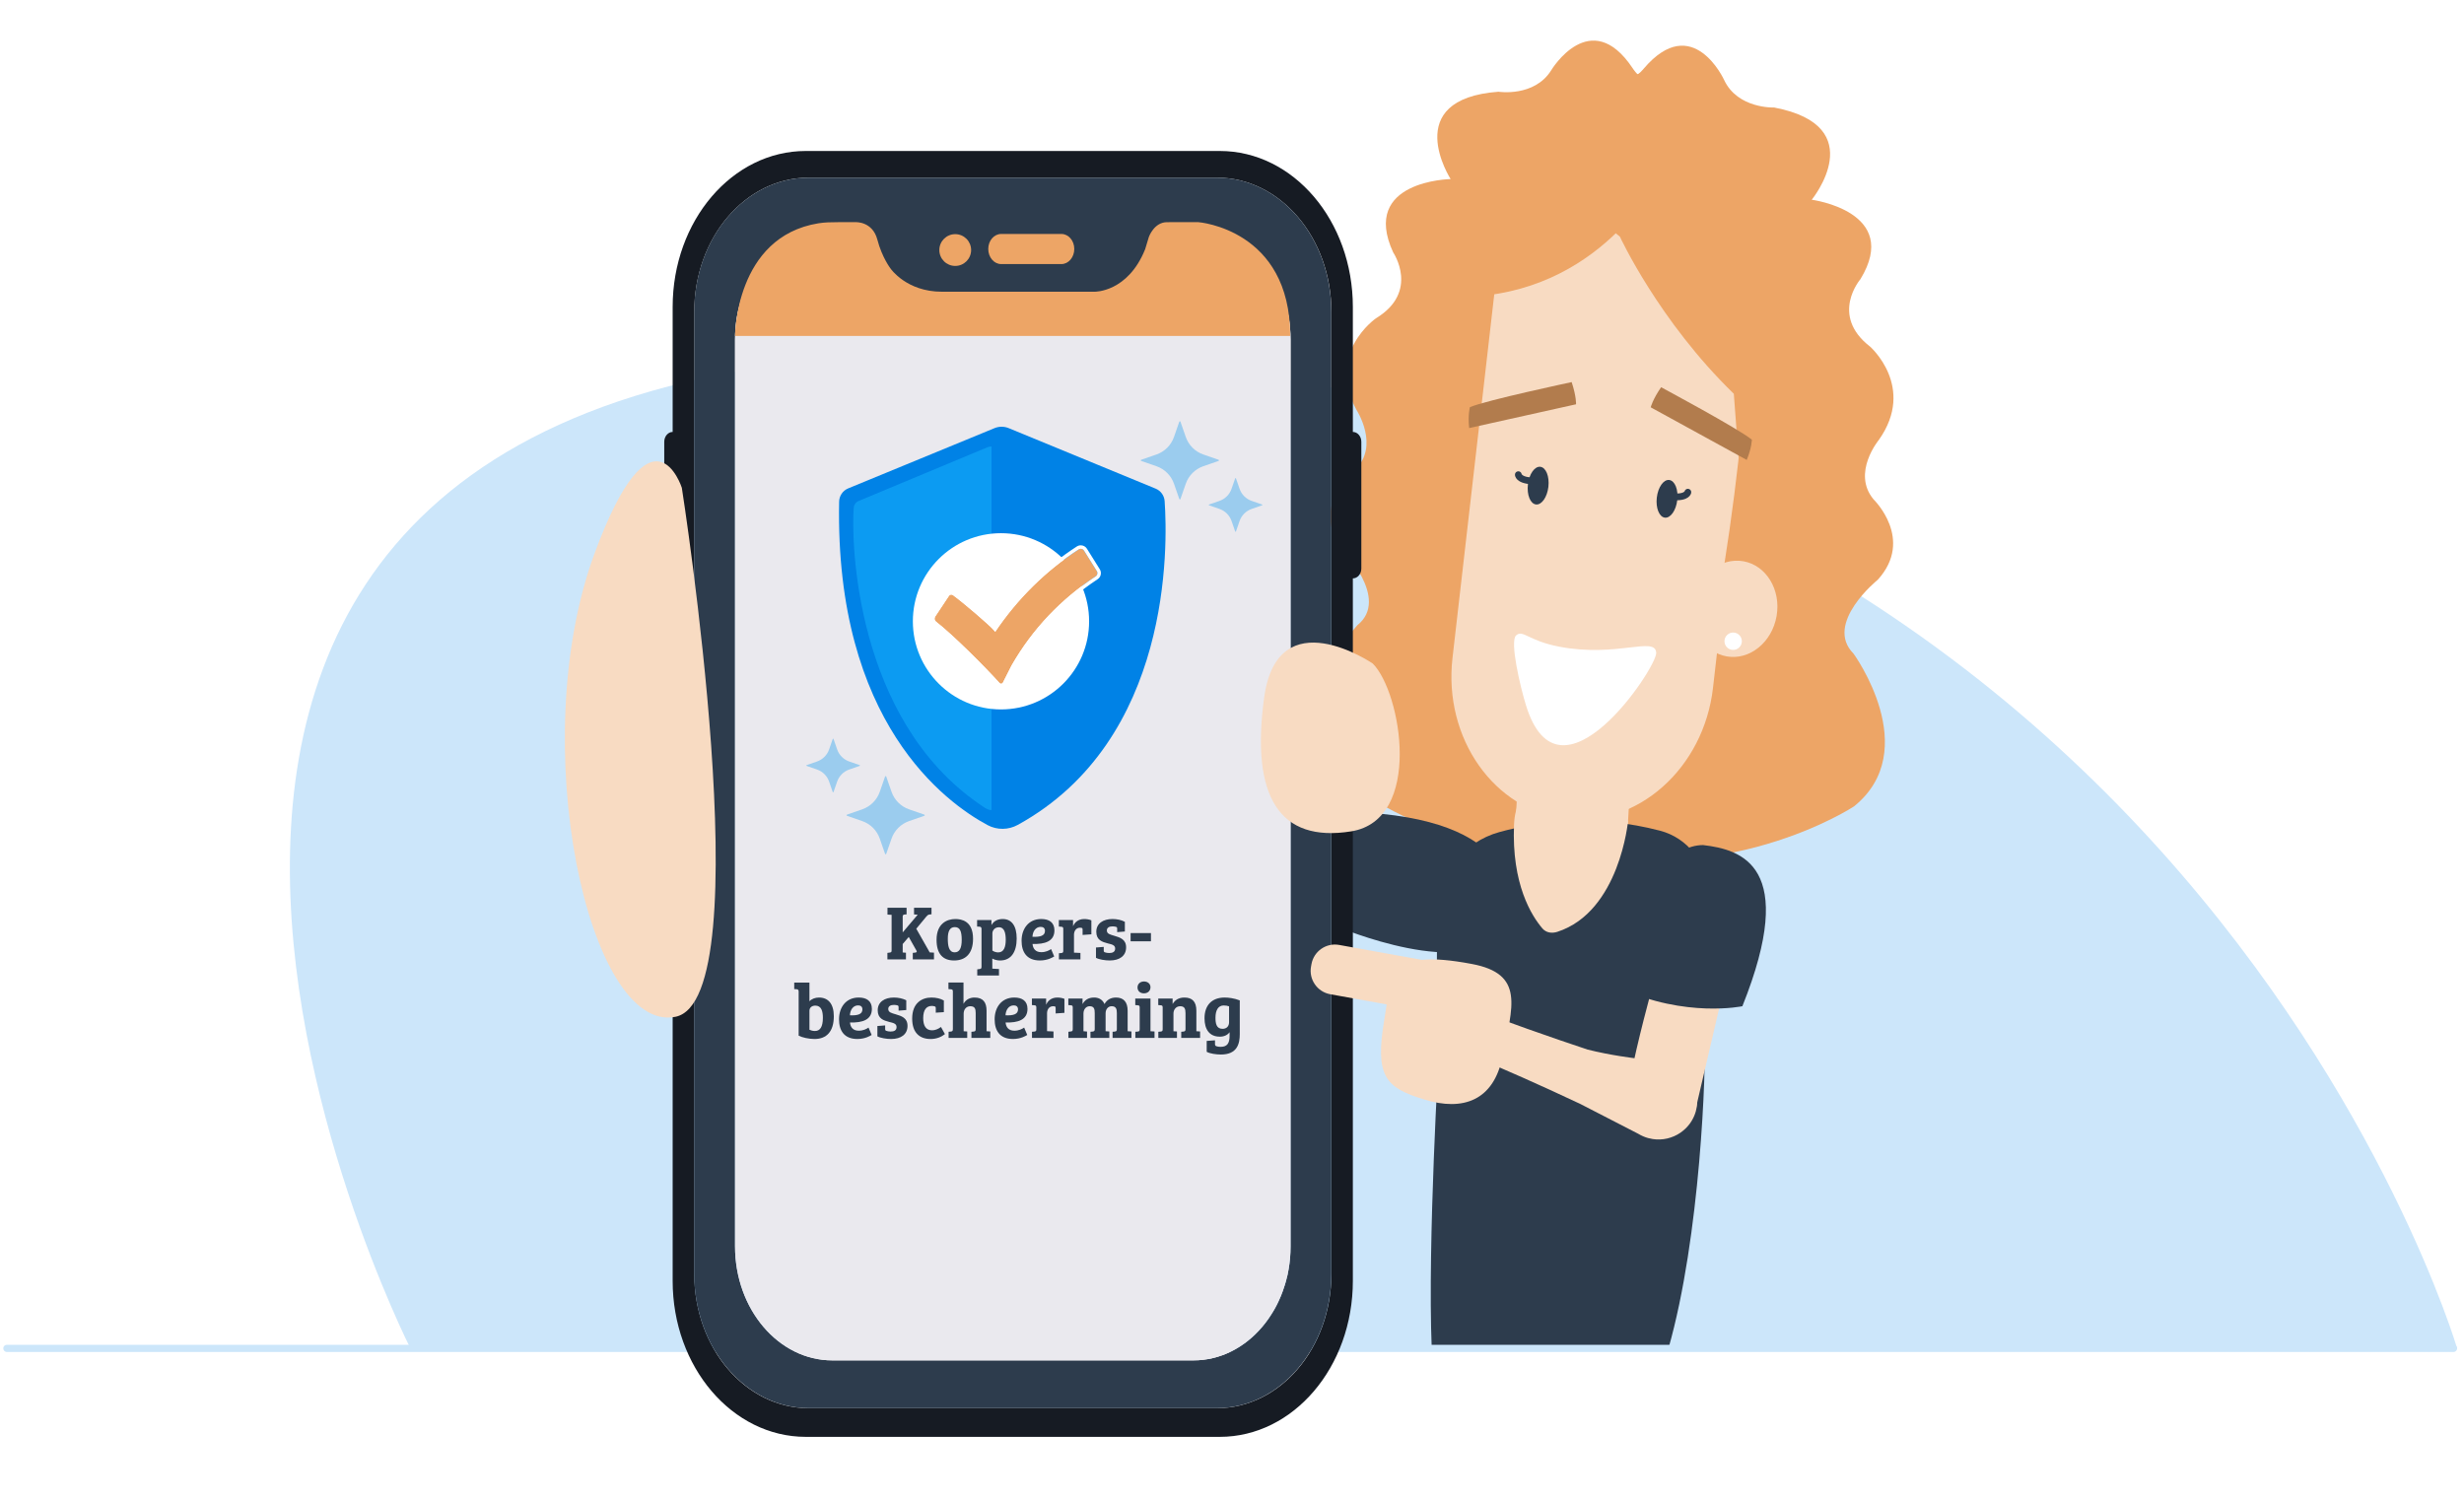 <?xml version="1.0" encoding="UTF-8"?><svg id="a" xmlns="http://www.w3.org/2000/svg" viewBox="0 0 470.703 286.534"><defs><style>.b{fill:#f8dbc2;}.c{fill:#0082e6;}.d{fill:#eae9ee;}.e{fill:#eda566;}.f{fill:#fff;}.g{fill:#9bccee;}.h{fill:#cce6fa;}.i{fill:#b27c4d;}.j{fill:#161b23;}.k{fill:#0c9bf2;}.l{fill:#2d3c4d;}.m{fill:#4897d2;}</style></defs><rect class="f" x="-0" y="0" width="470.703" height="286.534"/><path class="h" d="M469.39,257.597S413.66,67.483,183.702,67.483c-201.71,0-105.299,190.114-105.299,190.114H469.39Z"/><path class="e" d="M292.046,97.489c-3.583,21.656-17.329,22.004-17.329,22.004-11.801,2.75-9.511,13.478-9.511,13.478,1.968,18.889,31.202,28.92,31.202,28.92,32.775,8.716,57.768-7.839,57.768-7.839,13.322-10.761-.086-29.174-.086-29.174-5.744-5.76,4.634-14.131,4.634-14.131,7.022-7.75-.806-15.34-.806-15.34-4.238-5.059,1.018-11.387,1.018-11.387,7.122-10.09-1.694-17.808-1.694-17.808-7.76-6.005-1.839-12.88-1.839-12.88,7.879-12.927-9.304-15.174-9.304-15.174,0,0,11.511-14.063-7.172-17.619,0,0-6.965,.286-9.563-5.261,0,0-6.001-13.164-15.354-2.171,0,0-3.487,4.597-9.198,2.253-.251-.103-10.093-4.626-10.427,5.568,0,0,1.25,7.405-4.134,10.454,0,0-8.261,4.833-1.93,13.981,0,0,5.851,6.192,5.605,21.382-.258,15.883-1.88,30.745-1.88,30.745Z"/><path class="e" d="M324.052,99.32c1.089,21.923,14.706,23.837,14.706,23.837,11.41,4.078,7.912,14.475,7.912,14.475-4.109,18.541-34.297,25.172-34.297,25.172-33.555,4.921-56.497-14.378-56.497-14.378-12.008-12.211,3.413-28.974,3.413-28.974,6.363-5.067-2.992-14.568-2.992-14.568-6.092-8.5,2.55-15.148,2.55-15.148,4.787-4.543,.287-11.429,.287-11.429-5.925-10.836,3.714-17.498,3.714-17.498,8.394-5.081,3.296-12.586,3.296-12.586-6.353-13.742,10.974-14.013,10.974-14.013,0,0-9.831-15.284,9.135-16.686,0,0,6.887,1.079,10.101-4.136,0,0,7.464-12.394,15.501-.405,0,0,2.94,4.965,8.881,3.288,.261-.074,10.554-3.444,9.724,6.721,0,0-2.086,7.214,2.914,10.857,0,0,7.656,5.744,.323,14.11,0,0-6.52,5.484-8.008,20.603-1.556,15.808-1.639,30.759-1.639,30.759Z"/><rect class="b" x="278.3" y="132.473" width="45.507" height="21.447" rx="6.644" ry="6.644" transform="translate(140.891 435.578) rotate(-86.725)"/><path class="b" d="M277.471,125.722c-1.76,15.327,7.997,29.153,21.682,30.724,13.685,1.571,26.321-9.683,28.081-25.01l9.291-80.916c1.76-15.327-7.997-29.153-21.682-30.724-13.685-1.571-26.321,9.683-28.081,25.01l-9.291,80.916Z"/><path class="e" d="M337.258,25.991l-.892,16.252s-2.754,2.604-2.479,7.091c0,0,1.678,19.443-4.562,59.007l-.012,.152c-.011,.289,.206,1.452,4.994-.885,.073-.036,.135-.107,.167-.2,.435-1.273,8.02-35.141,8.969-65.905,0,0,.636-8.391-6.184-15.511Z"/><path class="b" d="M323.502,114.937c-.87,5.021,1.982,9.706,6.368,10.466,4.387,.76,8.647-2.694,9.517-7.715,.87-5.021-1.982-9.706-6.368-10.466-4.387-.76-8.648,2.694-9.517,7.715Z"/><path class="f" d="M289.63,121.383c-1.28,1.13,.824,9.933,1.881,13.362,6.402,20.788,25.009-7.196,24.878-10.017-.151-3.258-7.442,.941-18.538-1.187-5.935-1.138-6.91-3.315-8.221-2.158Z"/><path class="e" d="M309.453,45.21s7.395,16.077,21.763,30.02l1.6,21.439s9.299-62.632,4.442-70.678c-4.857-8.046-20.23-11.658-22.784-12.351,0,0-33.256,9.144-5.021,31.57Z"/><path class="e" d="M317.959,32s-9.634,21.47-33.849,24.405l-4.251-9.836s.506-15.76,9.769-23.88c9.264-8.119,16.703,6.597,28.331,9.31Z"/><path class="i" d="M333.683,87.868l-18.345-10.055s.355-1.471,1.987-3.836c0,0,14.749,7.897,17.334,10.015,0,0-.012,1.544-.976,3.876Z"/><path class="i" d="M280.656,81.779l20.421-4.542s.069-1.511-.839-4.238c0,0-16.366,3.472-19.438,4.785,0,0-.419,1.486-.144,3.995Z"/><ellipse class="l" cx="318.459" cy="95.296" rx="3.621" ry="1.969" transform="translate(187.458 400.805) rotate(-83.45)"/><path class="l" d="M318.379,95.393c-.351-.061-.587-.396-.525-.747,.061-.352,.397-.583,.747-.526,2.668,.464,3.171-.196,3.214-.263,.086-.319,.406-.525,.735-.467,.351,.062,.586,.397,.524,.748-.052,.294-.444,1.585-3.31,1.421-.409-.023-.87-.077-1.386-.167Zm3.424-1.478l0-.001-0,.001Zm0-.001l0-.001-0,.001Z"/><path class="l" d="M295.792,93c-.228,1.987-1.289,3.497-2.369,3.373-1.08-.124-1.771-1.835-1.543-3.822,.228-1.987,1.289-3.497,2.369-3.373s1.771,1.835,1.543,3.822Z"/><path class="l" d="M289.404,90.72c-.021-.356,.25-.662,.606-.683,.333-.02,.628,.221,.677,.548,.035,.072,.462,.785,3.164,.628,.357-.02,.662,.251,.682,.607,.021,.356-.251,.662-.607,.682-.524,.03-.987,.031-1.396,.007-2.866-.164-3.108-1.491-3.126-1.789Zm1.29-.077l-0-.002,0,.002Zm-0-.002v0Zm0-.001l0-.001-0,.001Zm-0-.001v0Z"/><path class="f" d="M329.433,122.406c-.052,.915,.647,1.7,1.563,1.752,.915,.052,1.7-.647,1.752-1.563,.052-.915-.647-1.7-1.563-1.752s-1.7,.647-1.752,1.563Z"/><path class="l" d="M318.729,257.597c6.071-21.27,7.265-53.382,6.892-60.345-.493-9.219-38.106-34.413-50.699,3.181,0,0-2.246,36.923-1.417,57.156"/><path class="l" d="M255.41,177.009s25.342,10.78,31.602,.493c3.011-6.671,2.693-21.168-28.463-22.39,0,0-1.578,8.166-3.139,21.897Z"/><path class="l" d="M286.407,158.97c7.611-2.097,18.437-3.481,30.714-.27,5.296,1.385,8.991,6.178,9.136,11.65,.392,14.705,.258,44.025-6.449,53.85-7.453,10.918-32.848,14.083-40.249,3.014-5.128-7.669-5.289-36.923-4.965-52.973,.144-7.139,4.928-13.374,11.812-15.271Z"/><path class="b" d="M319.757,203.493l-.016-.012c-1.468-.756-5.115-.891-10.225-1.712l-.053-.007c-1.87-.299-3.939-.69-6.169-1.244-3.231-1.075-7.312-2.464-11.491-3.954-1.047-.372-2.1-.748-3.15-1.139-3.745-1.369-9.578-3.676-10.477-4.078s-1.723-1.32-3.013-2.165c-.207-.227-.429-.443-.684-.635-2.23-1.681-5.4-1.236-7.082,.994-.166,.22-.306,.452-.43,.688l-.058,.086-.084,.145-.139,.262-.09,.208-.088,.217-.078,.258-.051,.179c-.03,.095-.044,.192-.063,.295l-.027,.147c-.018,.112-.026,.223-.034,.333l-.014,.106c-.006,.129-.007,.253-.004,.382v.066c.005,.137,.019,.274,.039,.414l-.001,.024c.16,1.173,.764,2.288,1.769,3.071l.005,.004,.069,.052,.205,.086,.069,.058c.775,.584,1.664,.906,2.564,.991,5.415,2.143,14.619,5.601,30.919,13.282l.067,.034,11.003,5.665c.308,.19,.63,.349,.95,.49l.067,.034,.004-.005c.562,.24,1.151,.4,1.75,.493,1.854,.287,3.773-.153,5.34-1.235l.025-.023c.62-.435,1.184-.961,1.662-1.595,1.529-2.029,1.856-4.588,1.099-6.829-.454-1.369-1.319-2.615-2.554-3.546-.485-.365-.996-.651-1.529-.885Z"/><path class="b" d="M329.673,187.251l-5.756,24.674s-12.169,5.194-13.125,.708c-.957-4.487,7.116-32.215,7.116-32.215l11.766,6.834Z"/><path class="l" d="M309.478,188.78s3.823-27.273,15.865-27.336c7.269,.858,18.265,3.903,7.508,30.786,0,0-10.801,2.289-23.373-3.45Z"/><path class="h" d="M1.31,258.284H468.703c.379,0,.687-.307,.687-.687s-.308-.687-.687-.687H1.31c-.379,0-.687,.307-.687,.687s.308,.687,.687,.687Z"/><path class="m" d="M167.253,43.071c0,1.37,.187,2.703,.514,3.945-.047-.128-.078-.274-.109-.402-.498-2.137-2.259-3.543-4.143-3.543h3.738Z"/><path class="m" d="M219.699,43.071h3.738c-1.885,0-3.645,1.406-4.143,3.543-.031,.146-.062,.274-.109,.402,.343-1.242,.514-2.575,.514-3.945Z"/><path class="m" d="M245.961,243.563c-.094,.438-.202,.858-.311,1.278l-.016,.037c-.078,.237-.14,.493-.218,.73-.109,.329-.218,.657-.343,.986,.125-.329,.234-.658,.327-.986,.109-.329,.202-.676,.296-1.004,.094-.347,.187-.694,.265-1.041Z"/><path class="j" d="M128.498,97.477c-.872,0-1.604,.84-1.604,1.881v11.177c0,1.041,.732,1.881,1.604,1.881V244.695c0,16.473,11.386,29.805,25.437,29.805h79.082c14.05,0,25.421-13.332,25.421-29.805V110.498c.888,0,1.62-.84,1.62-1.881v-24.217c0-1.041-.732-1.881-1.62-1.881v-23.87c0-16.473-11.371-29.805-25.421-29.805h-79.082c-14.05,0-25.437,13.332-25.437,29.805v23.87c-.872,0-1.604,.84-1.604,1.881v11.195c0,1.041,.732,1.881,1.604,1.881Zm4.128-37.896c0-14.172,9.782-25.641,21.854-25.641h77.992c12.072,0,21.869,11.469,21.869,25.641V243.38c0,14.154-9.798,25.641-21.869,25.641h-77.992c-12.072,0-21.854-11.487-21.854-25.641V59.581Z"/><path class="g" d="M167.253,43.071c0,1.37,.187,2.703,.514,3.945-.047-.128-.078-.274-.109-.402-.498-2.137-2.259-3.543-4.143-3.543h3.738Z"/><path class="g" d="M219.699,43.071h3.738c-1.885,0-3.645,1.406-4.143,3.543-.031,.146-.062,.274-.109,.402,.343-1.242,.514-2.575,.514-3.945Z"/><path class="g" d="M245.961,243.563c-.094,.438-.202,.858-.311,1.278l-.016,.037c-.078,.237-.14,.493-.218,.73-.109,.329-.218,.657-.343,.986,.125-.329,.234-.658,.327-.986,.109-.329,.202-.676,.296-1.004,.094-.347,.187-.694,.265-1.041Z"/><path class="l" d="M232.472,33.94h-77.992c-12.072,0-21.869,11.469-21.869,25.641V243.302c0,14.204,9.821,25.719,21.936,25.719h77.859c12.106,0,21.921-11.507,21.921-25.701V59.581c0-14.172-9.782-25.641-21.854-25.641Zm14.066,204.181c0,1.498-.125,2.977-.374,4.383-.062,.347-.125,.712-.203,1.059-.078,.347-.171,.694-.265,1.041l-.047,.237-.016,.037c-.078,.237-.14,.493-.218,.73h-.015c-.094,.329-.203,.657-.327,.986-.234,.657-.483,1.278-.779,1.899-.421,.931-.903,1.808-1.449,2.648-.171,.274-.358,.566-.545,.822-.374,.548-.779,1.059-1.199,1.552-3.349,3.945-7.991,6.374-13.115,6.374h-68.953c-10.283,0-18.618-9.773-18.618-21.829V64.9c0-12.006,8.378-21.829,18.618-21.829h4.888c1.733,0,3.263,1.361,3.697,3.328,.046,.208,.096,.413,.149,.617,.093,.365,.202,.712,.327,1.059,.156,.457,.327,.895,.53,1.333,.171,.384,.358,.749,.561,1.096,.452,.767,.966,1.498,1.542,2.137,.187,.237,.389,.438,.607,.639l.078,.091c.203,.183,.405,.384,.623,.548,.125,.11,.249,.201,.374,.292,.623,.475,1.293,.895,1.994,1.205,.265,.128,.53,.237,.794,.329l.093,.036c.296,.11,.592,.201,.903,.274l.171,.055c.296,.073,.608,.128,.919,.146,.421,.073,.857,.11,1.308,.11h29.767c3.131,0,5.966-1.479,8.022-3.89,.249-.292,.498-.621,.732-.95,.234-.329,.452-.676,.654-1.023s.389-.712,.561-1.096c.172-.365,.327-.749,.483-1.151v-.018c.14-.402,.265-.804,.374-1.224,.061-.223,.117-.448,.168-.676,.428-1.939,1.947-3.268,3.656-3.268h4.905c10.283,0,18.624,9.773,18.624,21.829V238.121Z"/><path class="d" d="M246.537,64.822V238.121c0,1.498-.125,2.977-.374,4.383-.062,.347-.125,.712-.203,1.059-.078,.347-.171,.694-.265,1.041-.094,.329-.187,.676-.296,1.004-.094,.329-.203,.657-.327,.986-.234,.657-.483,1.278-.779,1.899-.421,.931-.903,1.808-1.449,2.648-.171,.274-.358,.566-.545,.822-.389,.548-.779,1.059-1.199,1.552-3.349,3.945-7.991,6.374-13.115,6.374h-69.02c-10.249,0-18.552-9.752-18.552-21.77V64.822c0-11.962,8.349-21.751,18.552-21.751h4.548c1.885,0,3.645,1.406,4.143,3.543,.031,.128,.062,.274,.109,.402,.093,.365,.187,.712,.327,1.059,.156,.457,.327,.895,.53,1.333,.171,.384,.358,.749,.561,1.096,.452,.767,.966,1.498,1.542,2.137,.187,.237,.389,.457,.607,.639l.078,.091c.203,.183,.405,.384,.623,.548,.125,.11,.249,.201,.374,.292,.623,.475,1.293,.895,1.994,1.205,.265,.146,.53,.256,.794,.329l.093,.036c.296,.128,.592,.219,.903,.274l.171,.055c.296,.073,.608,.128,.919,.146,.421,.073,.857,.11,1.308,.11h29.767c3.131,0,5.966-1.479,8.022-3.89,.249-.292,.498-.621,.732-.95,.234-.329,.452-.657,.654-1.023,.203-.347,.389-.712,.561-1.096,.172-.365,.327-.749,.483-1.151v-.018c.14-.383,.265-.804,.374-1.224,.047-.128,.078-.256,.109-.402,.498-2.137,2.259-3.543,4.143-3.543h4.548c10.249,0,18.552,9.734,18.552,21.751Z"/><path class="e" d="M205.222,47.564c0,1.589-1.106,2.886-2.461,2.886h-11.511c-1.355,0-2.461-1.297-2.461-2.886s1.106-2.867,2.461-2.867h11.511c1.355,0,2.461,1.278,2.461,2.867Z"/><path class="b" d="M130.253,93.193s-5.604-17.527-16.706,12.627c-13.278,36.067-1.105,91.748,15.476,88.432s1.23-101.059,1.23-101.059Z"/><path class="b" d="M262.245,126.766s-18.167-12.424-20.752,6.5c-2.585,18.924,2.906,27.767,16.634,25.557,13.727-2.211,9.609-26.53,4.118-32.057Z"/><path class="e" d="M185.515,47.768c0,1.677-1.359,3.036-3.036,3.036-1.677,0-3.037-1.359-3.037-3.036s1.359-3.036,3.037-3.036c1.677,0,3.036,1.359,3.036,3.036Z"/><path class="b" d="M267.265,170.206h.477c2.51,0,4.547,2.037,4.547,4.547v25.481c0,2.509-2.037,4.546-4.546,4.546h-.479c-2.509,0-4.546-2.037-4.546-4.546v-25.481c0-2.51,2.038-4.548,4.548-4.548Z" transform="translate(35.494 417.458) rotate(-79.773)"/><path class="b" d="M264.468,194.659c-1.902,11.077,.25,13.141,7.638,15.404,7.373,2.265,13.217,.211,14.912-8.155,1.95-9.658,4.293-15.87-5.899-17.759-16.128-3.023-15.24,2.219-16.652,10.51Z"/><path class="e" d="M246.468,64.181h-106.054s-.002-18.966,15.954-21.525c1.159-.186,2.405-.212,3.738-.212h3.393s3.184-.157,4.101,3.326c.916,3.483,2.535,5.549,2.535,5.549,0,0,3.017,4.412,9.787,4.412h29.176s6.341,.149,9.663-8.122l.709-2.342s.995-2.836,3.486-2.823,5.992-.001,5.992-.001c0,0,17.521,1.344,17.521,21.738Z"/><path class="b" d="M311.017,156.798s-1.59,17.364-13.526,21.224c-1.021,.33-2.128,.18-2.834-.643-2.067-2.407-5.907-8.457-5.429-19.821,.65-15.457,21.789-.761,21.789-.761Z"/><path class="c" d="M216.763,91.703l3.996,1.645c.981,.404,1.651,1.327,1.725,2.386,.595,8.467,1.419,45.636-28.055,61.854-1.789,.984-3.955,1.011-5.755,.048-7.973-4.268-29.196-19.615-28.374-61.8,.022-1.114,.703-2.11,1.733-2.534l27.949-11.508c.869-.358,1.845-.358,2.714,0l16.817,6.924,7.249,2.985Z"/><path class="k" d="M187.165,153.667c.656,.45,1.479,1.112,2.251,1.087V85.292c-.276,.004-.559,.059-.821,.168l-24.554,10.241c-.535,.22-.902,.72-.951,1.3-.517,6.243,.187,40.273,24.075,56.666Z"/><circle class="f" cx="191.221" cy="118.697" r="16.834"/><path class="e" d="M181.276,113.835c.172-.259,.524-.321,.775-.139,1.991,1.442,6.936,5.689,7.765,6.649l.302,.35c4.269-6.34,9.691-11.675,15.95-15.73,.339-.219,.791-.121,1.006,.221l2.459,3.929c.207,.331,.114,.768-.212,.982-6.605,4.355-12.064,10.03-16.078,17.046l-1.654,3.27c-.124,.246-.457,.29-.64,.084-2.587-2.9-8.939-9.265-12.139-11.73-.301-.232-.372-.655-.162-.971l2.63-3.96Z"/><path class="f" d="M206.461,104.847c.24,0,.475,.119,.612,.338l2.459,3.929c.207,.331,.114,.768-.212,.982-6.605,4.355-12.064,10.03-16.078,17.046l-1.654,3.27c-.071,.14-.21,.215-.349,.215-.106,0-.212-.042-.291-.131-2.587-2.9-8.939-9.265-12.139-11.73-.301-.232-.372-.655-.162-.971l2.63-3.96c.105-.159,.278-.243,.454-.243,.111,0,.223,.034,.321,.104,1.991,1.442,6.936,5.689,7.765,6.649l.302,.35c4.269-6.34,9.691-11.675,15.95-15.73,.122-.079,.259-.117,.394-.117m0-.669c-.269,0-.531,.078-.758,.224-6.148,3.983-11.412,9.098-15.658,15.211-1.361-1.373-5.763-5.127-7.603-6.46-.209-.151-.456-.231-.713-.231-.408,0-.786,.203-1.011,.542l-2.63,3.96c-.402,.605-.265,1.427,.312,1.871,3.08,2.372,9.334,8.603,12.048,11.645,.201,.225,.489,.354,.79,.354,.402,0,.765-.223,.946-.582l1.647-3.255c3.877-6.77,9.212-12.424,15.857-16.805,.624-.411,.808-1.261,.411-1.895l-2.459-3.929c-.255-.408-.696-.652-1.178-.652Z"/><path class="g" d="M239.103,97.229c-1.078,.374-1.926,1.222-2.3,2.3l-.699,2.011,.001-.001-.073,.053-.071-.053-.697-2.011v.001c-.375-1.079-1.223-1.926-2.301-2.3l-2.01-.698v-.001l-.05-.07,.05-.07,2.01-.698v-.001c1.078-.374,1.926-1.221,2.301-2.3l.697-2.011v.001l.071-.053,.073,.053,.699,2.011-.001-.001c.374,1.078,1.222,1.926,2.3,2.3l2.011,.698v.001l.05,.07-.05,.07-2.011,.699Z"/><path class="g" d="M229.87,89.069c-1.572,.547-2.806,1.782-3.353,3.354l-1.019,2.932-.103,.074-.103-.074-1.019-2.932c-.547-1.572-1.781-2.808-3.353-3.354l-2.933-1.018-.073-.103,.073-.103,2.933-1.018v-.001c1.572-.546,2.806-1.781,3.353-3.353l1.019-2.933,.103-.074,.103,.074,1.019,2.933c.547,1.572,1.781,2.808,3.353,3.353l2.933,1.018v.001l.073,.103-.073,.103-2.933,1.018Z"/><path class="g" d="M173.664,156.861c-1.572,.547-2.807,1.782-3.353,3.354l-1.019,2.932-.103,.074-.103-.074-1.019-2.932c-.547-1.572-1.781-2.808-3.353-3.354l-2.933-1.018-.073-.103,.073-.103,2.933-1.018v-.001c1.572-.546,2.807-1.781,3.353-3.353l1.019-2.933,.103-.074,.103,.074,1.019,2.933c.547,1.572,1.781,2.808,3.353,3.353l2.933,1.018v.001l.073,.103-.073,.103-2.933,1.018Z"/><path class="g" d="M162.224,147.013c-1.078,.374-1.926,1.222-2.3,2.3l-.699,2.011,.001-.001-.072,.053-.071-.053-.697-2.011v.001c-.375-1.079-1.223-1.926-2.301-2.3l-2.01-.698v-.001l-.05-.07,.05-.07,2.01-.698v-.001c1.078-.374,1.926-1.221,2.301-2.3l.697-2.011v.001l.071-.053,.072,.053,.699,2.011-.001-.001c.374,1.078,1.222,1.926,2.3,2.3l2.011,.698v.001l.05,.07-.05,.07-2.011,.699Z"/><path class="l" d="M169.523,183.285v-1.246l.46-.059c.282-.045,.341-.134,.341-.416v-6.793l-.786-.044v-1.306h3.649v1.261l-.386,.03c-.253,.044-.356,.118-.356,.4v3.011l2.833-3.337v-.045l-.667-.045v-1.275h3.337v1.246l-.4,.045c-.282,.044-.4,.178-.594,.4l-1.913,2.313,2.565,4.523,.816,.045v1.29h-4.049v-1.246l.519-.059c.282-.045,.282-.208,.163-.401l-1.453-2.58-1.157,1.35v1.616l.623,.045v1.275h-3.545Z"/><path class="l" d="M182.502,175.572c1.127,0,3.381,.327,3.381,3.768,0,2.893-1.482,4.153-3.618,4.153-2.121,0-3.353-1.231-3.353-3.945,0-3.145,2.018-3.976,3.59-3.976Zm1.216,3.99c0-1.602-.312-2.447-1.32-2.447-.964,0-1.335,.83-1.335,2.195,0,1.35,.179,2.625,1.32,2.625,.964,0,1.335-.89,1.335-2.373Z"/><path class="l" d="M187.501,177.471c0-.281-.118-.415-.355-.43l-.489-.029v-1.246h2.743v.92h.03c.459-.816,1.29-1.113,2.12-1.113,1.735,0,2.67,1.335,2.67,3.724,0,2.595-1.083,4.197-3.174,4.197-.534,0-1.083-.148-1.483-.371v1.928l1.275,.074v1.231h-4.152v-1.172l.46-.06c.281-.044,.355-.104,.355-.475v-7.179Zm2.076,4.124c.297,.222,.728,.355,1.098,.355,1.112,0,1.454-1.053,1.454-2.402,0-1.217-.223-2.403-1.306-2.403-.86,0-1.246,.683-1.246,1.157v3.293Z"/><path class="l" d="M201.43,177.738c0,2.121-1.854,2.67-4.183,2.596,.074,.86,.533,1.572,1.676,1.572,.83,0,1.453-.312,1.869-.594l.593,1.409c-.192,.118-1.201,.771-2.729,.771-2.537,0-3.501-1.632-3.501-3.768,0-2.27,1.32-4.153,3.753-4.153,1.542,0,2.521,.683,2.521,2.166Zm-2.626-.668c-.979,0-1.527,.891-1.571,1.898,1.482,.06,2.388-.192,2.388-1.127,0-.549-.342-.771-.816-.771Z"/><path class="l" d="M205.168,178.613v3.382l1.23,.059v1.231h-4.108v-1.172l.475-.044c.312-.045,.356-.148,.356-.49v-4.108c0-.296-.089-.4-.341-.415l-.505-.044v-1.246h2.715v1.142h.029c.237-.593,.875-1.335,2.106-1.335,.43,0,.964,.074,1.364,.253v2.669l-1.676,.119v-.979c0-.237-.03-.312-.134-.356-.089-.029-.208-.044-.371-.044-.712,0-1.142,.593-1.142,1.379Z"/><path class="l" d="M212.481,176.981c-.593,0-1.038,.253-1.038,.771,0,.667,.638,.786,1.424,1.023,1.083,.326,2.255,.667,2.255,2.21,0,1.602-1.217,2.507-3.13,2.507-.904,0-2.047-.193-2.625-.505v-1.973l1.483-.118v.667c0,.223,.044,.312,.222,.371,.193,.074,.505,.134,.802,.134,.696,0,1.156-.223,1.156-.86s-.578-.786-1.409-.979c-1.067-.281-2.194-.622-2.194-2.225,0-1.587,1.319-2.433,3.1-2.433,.815,0,1.705,.179,2.358,.534v1.854l-1.469,.118v-.608c0-.236-.029-.341-.208-.4-.222-.074-.489-.089-.727-.089Z"/><rect class="l" x="215.982" y="178.257" width="3.886" height="1.572"/><path class="l" d="M154.629,191.285c.431-.46,1.098-.713,1.824-.713,1.766,0,2.833,1.202,2.833,3.575,0,2.922-1.379,4.346-3.692,4.346-1.068,0-2.403-.297-3.026-.638v-8.439c0-.282-.118-.415-.37-.431l-.475-.029v-1.246h2.906v3.575Zm0,5.442c.282,.134,.653,.237,1.054,.237,.949,0,1.513-.741,1.513-2.506,0-1.261-.268-2.344-1.454-2.344-.638,0-1.112,.386-1.112,.964v3.648Z"/><path class="l" d="M166.556,192.738c0,2.121-1.854,2.67-4.183,2.596,.074,.86,.533,1.572,1.676,1.572,.83,0,1.453-.312,1.869-.594l.593,1.409c-.192,.118-1.201,.771-2.729,.771-2.537,0-3.501-1.632-3.501-3.768,0-2.27,1.32-4.153,3.753-4.153,1.542,0,2.521,.683,2.521,2.166Zm-2.626-.668c-.979,0-1.527,.891-1.571,1.898,1.482,.06,2.388-.192,2.388-1.127,0-.549-.342-.771-.816-.771Z"/><path class="l" d="M170.724,191.981c-.593,0-1.038,.253-1.038,.771,0,.667,.638,.786,1.424,1.023,1.083,.326,2.255,.667,2.255,2.21,0,1.602-1.217,2.507-3.13,2.507-.904,0-2.047-.193-2.625-.505v-1.973l1.483-.118v.667c0,.223,.044,.312,.222,.371,.193,.074,.505,.134,.802,.134,.696,0,1.156-.223,1.156-.86s-.578-.786-1.409-.979c-1.067-.281-2.194-.622-2.194-2.225,0-1.587,1.319-2.433,3.1-2.433,.815,0,1.705,.179,2.358,.534v1.854l-1.469,.118v-.608c0-.236-.029-.341-.208-.4-.222-.074-.489-.089-.727-.089Z"/><path class="l" d="M176.361,194.503c0,1.424,.505,2.329,1.691,2.329,.549,0,1.127-.208,1.705-.638l.757,1.364c-.638,.519-1.587,.935-2.729,.935-2.21,0-3.529-1.306-3.529-3.901,0-2.966,1.839-4.02,3.678-4.02,.891,0,1.735,.193,2.373,.564v2.225l-1.542,.104v-.801c0-.237-.015-.356-.237-.415-.163-.045-.342-.074-.52-.074-1.023,0-1.646,.741-1.646,2.328Z"/><path class="l" d="M186.388,193.524c0-.815-.178-1.29-1.023-1.29-.771,0-1.275,.607-1.275,1.424v3.352l.682,.044v1.231h-3.56v-1.172l.445-.044c.282-.045,.371-.119,.371-.49v-7.148c0-.312-.074-.415-.356-.43l-.489-.045v-1.246h2.877v4.064c.49-.905,1.335-1.202,2.106-1.202,1.676,0,2.299,.965,2.299,2.521v3.916l.712,.044v1.231h-3.604v-1.172l.444-.044c.282-.045,.371-.119,.371-.49v-3.055Z"/><path class="l" d="M196.283,192.738c0,2.121-1.854,2.67-4.183,2.596,.074,.86,.533,1.572,1.676,1.572,.83,0,1.453-.312,1.869-.594l.593,1.409c-.192,.118-1.201,.771-2.729,.771-2.537,0-3.501-1.632-3.501-3.768,0-2.27,1.32-4.153,3.753-4.153,1.542,0,2.521,.683,2.521,2.166Zm-2.626-.668c-.979,0-1.527,.891-1.571,1.898,1.482,.06,2.388-.192,2.388-1.127,0-.549-.342-.771-.816-.771Z"/><path class="l" d="M200.021,193.613v3.382l1.23,.059v1.231h-4.108v-1.172l.475-.044c.312-.045,.356-.148,.356-.49v-4.108c0-.296-.089-.4-.341-.415l-.505-.044v-1.246h2.715v1.142h.029c.237-.593,.875-1.335,2.106-1.335,.43,0,.964,.074,1.364,.253v2.669l-1.676,.119v-.979c0-.237-.03-.312-.134-.356-.089-.029-.208-.044-.371-.044-.712,0-1.142,.593-1.142,1.379Z"/><path class="l" d="M204.931,192.486c0-.312-.074-.416-.356-.431l-.489-.044v-1.246h2.715v1.023h.029c.371-.697,1.053-1.217,2.181-1.217,.756,0,1.557,.282,1.987,1.246,.43-.786,1.171-1.246,2.194-1.246,1.439,0,2.226,.831,2.226,2.552v3.886h.015l.712,.044v1.231h-3.604v-1.172l.445-.044c.281-.045,.37-.119,.37-.475v-3.056c0-.786-.163-1.305-.993-1.305-.697,0-1.157,.593-1.157,1.35v3.426l.712,.044v1.231h-3.604v-1.172l.444-.044c.282-.045,.371-.119,.371-.475v-3.041c0-.771-.118-1.319-.964-1.319-.712,0-1.187,.622-1.187,1.394v3.382l.682,.06v1.216h-3.56v-1.172l.475-.06c.282-.044,.356-.104,.356-.459v-4.108Z"/><path class="l" d="M219.779,197.01l.771,.044v1.231h-3.663v-1.172l.489-.044c.282-.045,.341-.119,.341-.49v-4.093c0-.312-.074-.416-.355-.431l-.489-.044v-1.246h2.906v6.244Zm-1.245-9.507c.727,0,1.245,.444,1.245,1.098,0,.696-.519,1.171-1.245,1.171-.757,0-1.231-.475-1.231-1.127,0-.638,.475-1.142,1.231-1.142Z"/><path class="l" d="M226.469,193.554c0-.83-.179-1.319-1.009-1.319-.815,0-1.29,.652-1.29,1.408v3.367l.667,.044v1.231h-3.56v-1.172l.475-.044c.282-.045,.355-.119,.355-.46v-4.123c0-.312-.073-.416-.355-.431l-.489-.044v-1.246h2.743v1.009h.03c.4-.697,1.112-1.202,2.225-1.202,1.469,0,2.284,.757,2.284,2.521v3.916l.712,.044v1.231h-3.604v-1.172l.445-.044c.281-.045,.371-.119,.371-.49v-3.025Z"/><path class="l" d="M234.894,197.187c-.355,.52-1.023,.86-1.854,.86-2.032,0-2.938-1.424-2.938-3.515,0-2.492,1.409-3.961,3.856-3.961,.668,0,1.81,.119,2.878,.549v6.438c0,1.779-.445,3.9-3.59,3.9-.904,0-2.105-.163-2.729-.519v-2.077l1.587-.118v.667c0,.297,.06,.4,.312,.475,.207,.074,.46,.104,.771,.104,1.246,0,1.706-.668,1.706-2.136v-.668Zm-.104-4.938c-.312-.104-.653-.163-1.023-.163-1.068,0-1.572,.934-1.572,2.357,0,1.083,.178,2.106,1.35,2.106,.786,0,1.246-.504,1.246-1.261v-3.04Z"/></svg>